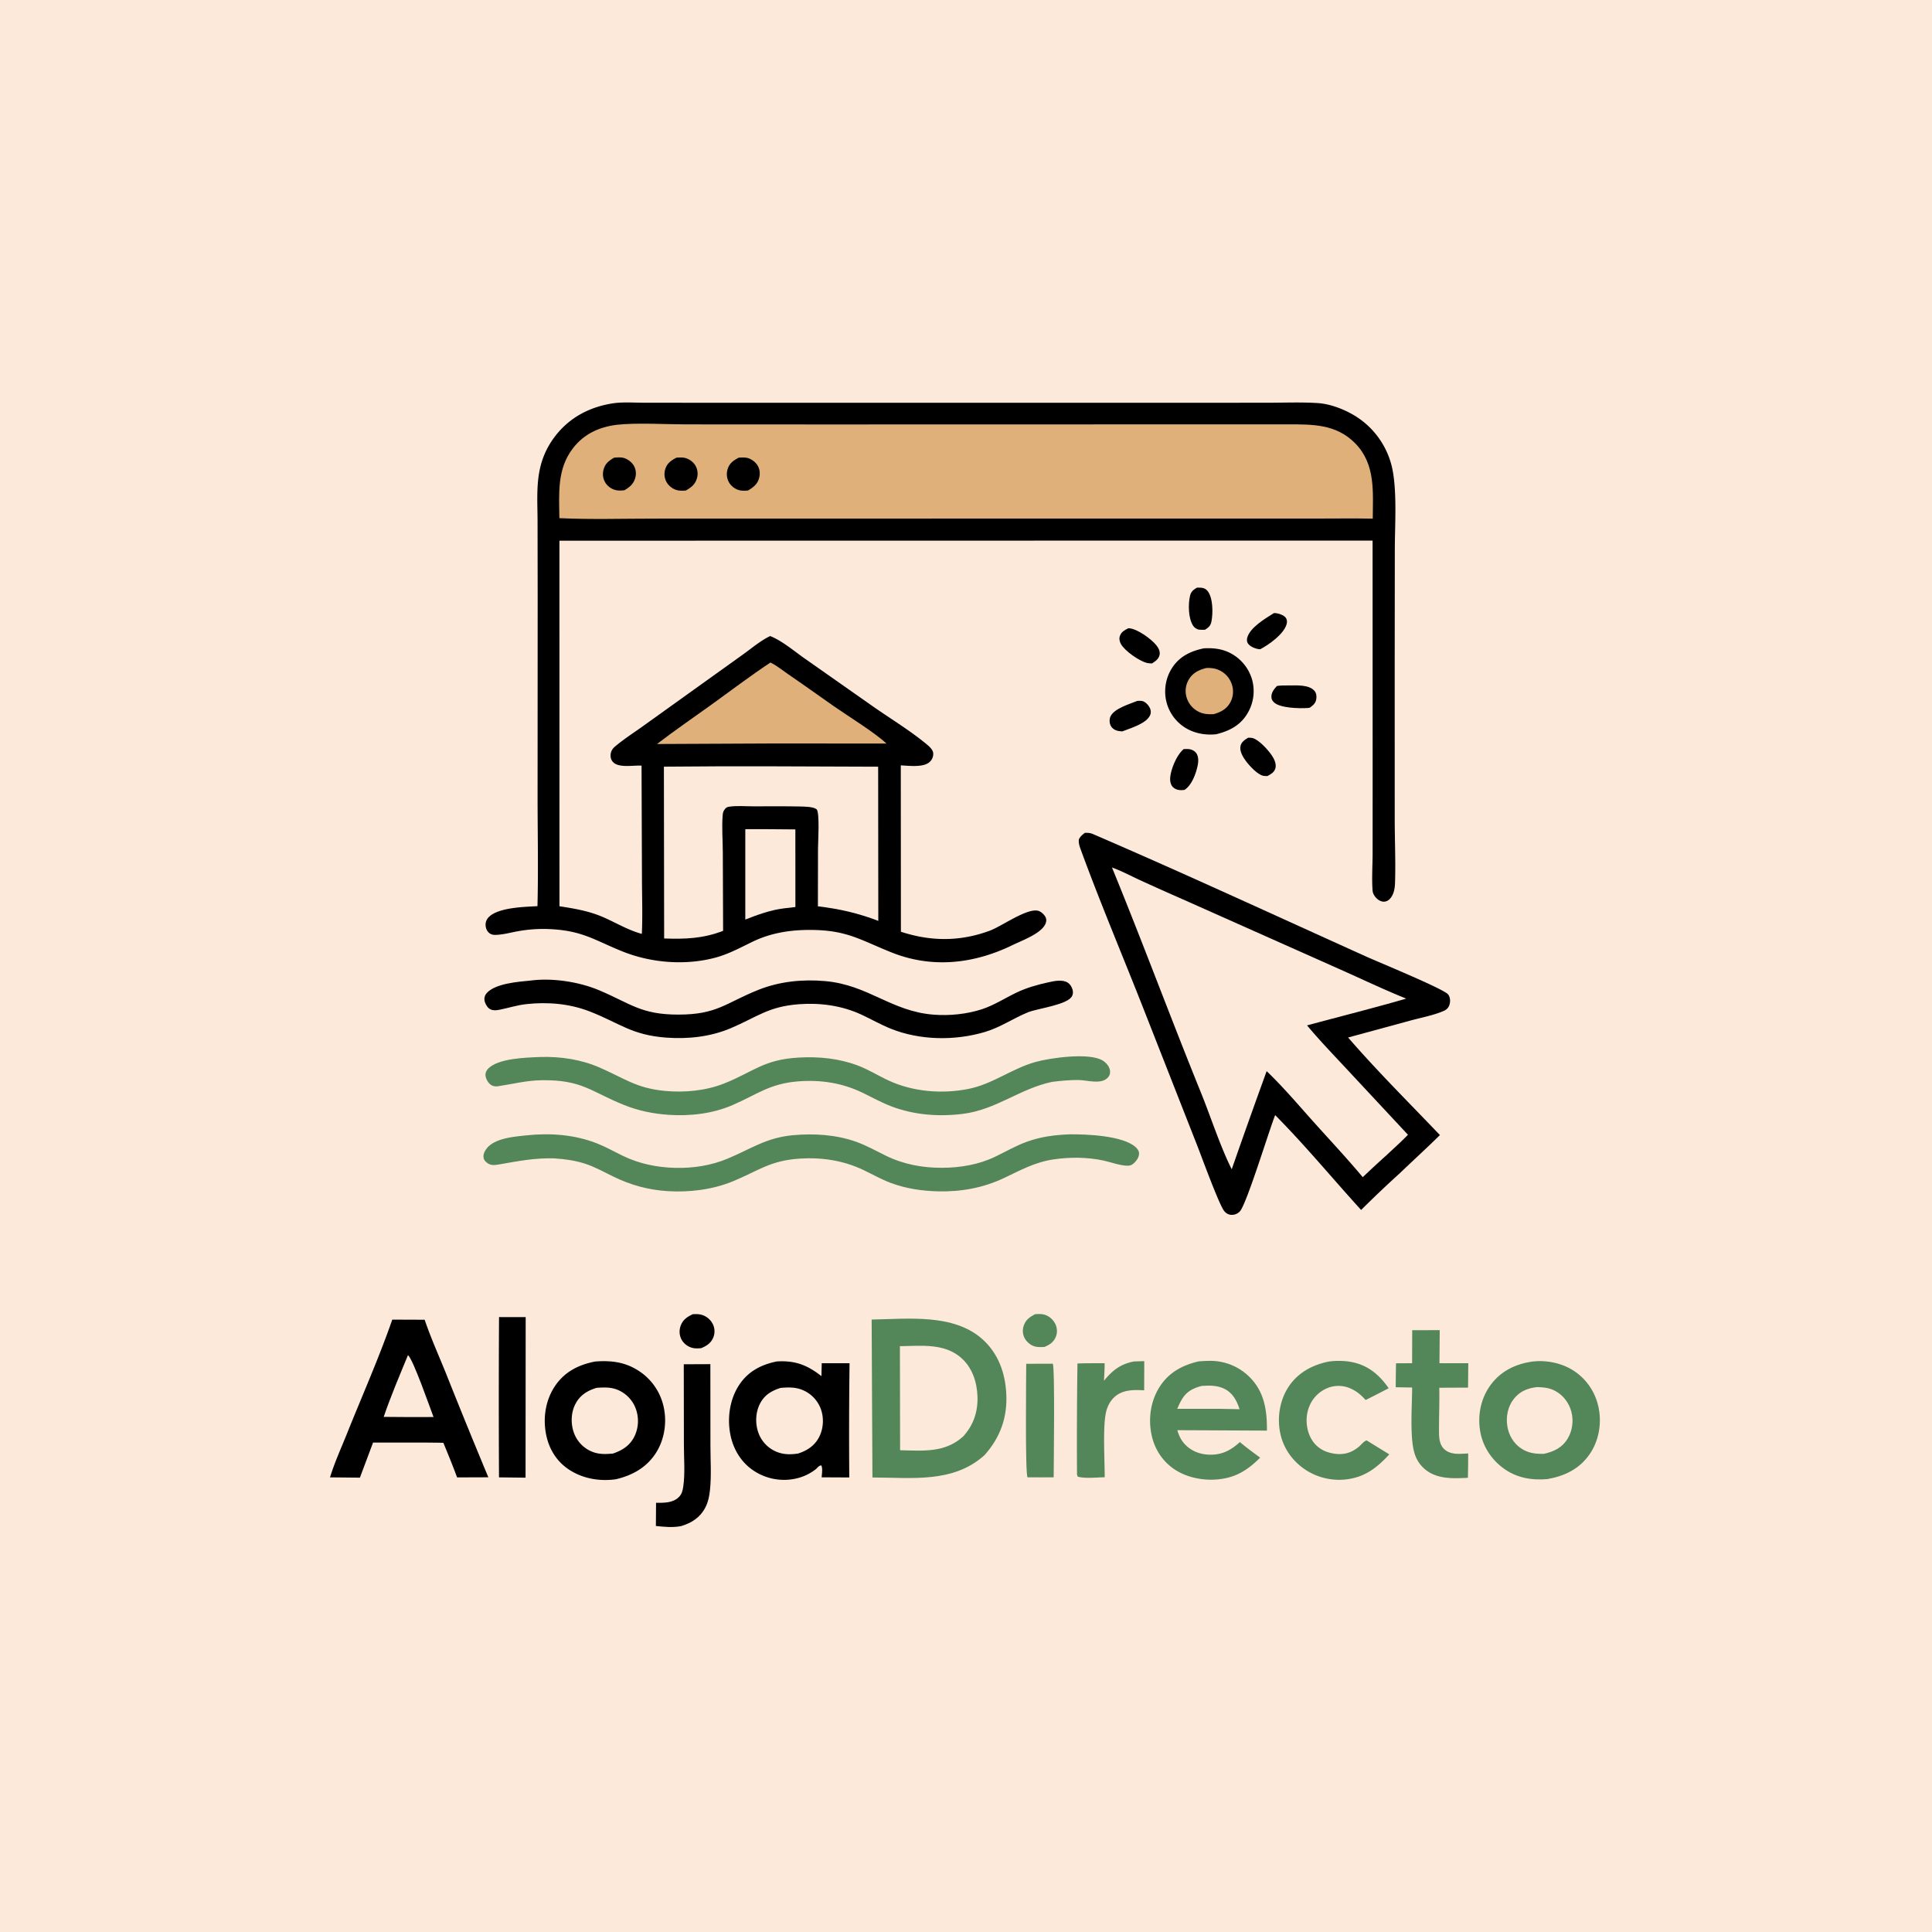<svg xmlns="http://www.w3.org/2000/svg" style="display: block;" viewBox="0 0 2048 2048" width="1024" height="1024"><path transform="translate(0,0)" fill="rgb(253,233,218)" d="M 0 0 L 2048 0 L 2048 2048 L 0 2048 L 0 0 z"></path><path transform="translate(0,0)" fill="rgb(0,0,0)" d="M 1268.89 622.893 C 1270.29 622.888 1271.68 622.884 1273.07 622.98 C 1276.01 623.183 1278.4 624.25 1280.25 626.668 C 1285.89 634.072 1285.92 649.987 1284.18 658.823 C 1283.26 663.501 1281.09 665.136 1277.29 667.571 L 1276.82 667.576 C 1274.96 667.613 1273.04 667.705 1271.19 667.464 C 1268.49 667.113 1266.05 665.387 1264.61 663.107 C 1259.62 655.187 1259.38 640.387 1261.53 631.417 C 1262.61 626.892 1265.16 625.169 1268.89 622.893 z"></path><path transform="translate(0,0)" fill="rgb(0,0,0)" d="M 1254.77 794.069 C 1256.51 794.005 1258.29 793.92 1260.03 794.074 C 1263.29 794.361 1266.72 796.045 1268.45 798.908 C 1270.61 802.496 1270.42 807.356 1269.61 811.298 C 1267.79 820.084 1263.35 832.348 1255.63 837.336 A 44.45 44.45 0 0 1 1253.59 837.539 C 1249.78 837.814 1246.03 837.073 1243.26 834.242 C 1240.58 831.504 1240.13 827.178 1240.54 823.539 C 1241.58 814.266 1247.59 800.018 1254.77 794.069 z"></path><path transform="translate(0,0)" fill="rgb(0,0,0)" d="M 1205.65 742.959 C 1207.73 742.872 1209.88 742.671 1211.88 743.435 C 1214.97 744.618 1218.5 748.702 1219.44 751.887 C 1220.12 754.187 1220.09 756.242 1219.03 758.428 C 1214.77 767.258 1198.18 771.963 1189.62 775.317 C 1188.2 775.214 1186.78 775.096 1185.38 774.839 C 1182.25 774.267 1179.2 772.453 1177.61 769.626 C 1176.03 766.834 1175.77 762.725 1177.04 759.748 C 1180.76 751.022 1197.45 746.357 1205.65 742.959 z"></path><path transform="translate(0,0)" fill="rgb(0,0,0)" d="M 1350.4 649.903 C 1351.62 649.922 1352.8 649.925 1354 650.192 C 1357.27 650.918 1361.92 652.546 1363.54 655.755 C 1364.51 657.694 1364.36 660.032 1363.74 662.047 C 1360.53 672.46 1345.15 683.344 1335.89 688.234 C 1335.42 688.195 1334.94 688.18 1334.47 688.117 C 1330.47 687.591 1325.06 685.471 1322.79 681.979 C 1321.73 680.341 1321.58 678.138 1322.05 676.265 C 1324.82 665.231 1341.29 655.646 1350.4 649.903 z"></path><path transform="translate(0,0)" fill="rgb(0,0,0)" d="M 1323.15 781.978 C 1324.67 782.026 1326.49 782.005 1327.96 782.425 C 1334.74 784.36 1344.1 794.822 1348.07 800.612 C 1350.7 804.441 1353.4 809.985 1351.88 814.746 C 1350.53 818.928 1347.07 820.723 1343.48 822.659 C 1342.33 822.665 1341.18 822.656 1340.03 822.54 C 1333.52 821.887 1324.52 811.79 1320.84 806.906 C 1317.67 802.687 1313.66 796.183 1315.02 790.597 C 1316.08 786.247 1319.64 784.19 1323.15 781.978 z"></path><path transform="translate(0,0)" fill="rgb(0,0,0)" d="M 1353.67 727.142 C 1357.95 726.491 1362.28 726.603 1366.59 726.589 C 1374.52 726.565 1387.35 725.68 1393.15 732.067 C 1395.36 734.504 1395.78 737.574 1395.36 740.722 C 1394.73 745.483 1392.09 747.528 1388.39 750.227 C 1387.68 750.33 1386.96 750.455 1386.24 750.507 C 1377.69 751.12 1356.45 750.71 1350.24 744.306 C 1348.36 742.37 1347.69 740.8 1347.75 738.095 C 1347.83 733.86 1350.86 729.996 1353.67 727.142 z"></path><path transform="translate(0,0)" fill="rgb(0,0,0)" d="M 1196.05 665.969 C 1196.45 665.985 1196.86 665.978 1197.26 666.015 C 1205.83 666.796 1220.27 677.232 1225.7 683.918 C 1228.01 686.767 1230.03 690.509 1229.18 694.301 C 1228.22 698.668 1224.71 700.972 1221.22 703.263 C 1219.49 703.252 1217.62 703.187 1215.94 702.779 C 1207.7 700.779 1192.32 690.097 1188.22 682.661 C 1186.7 679.903 1186.07 676.81 1187.27 673.779 C 1188.92 669.606 1192.31 667.915 1196.05 665.969 z"></path><path transform="translate(0,0)" fill="rgb(83,134,89)" d="M 1097.14 1393.11 C 1100.36 1392.89 1103.78 1392.66 1106.93 1393.51 C 1111.96 1394.86 1116.44 1398.82 1118.69 1403.47 C 1120.68 1407.58 1121.01 1412.54 1119.33 1416.81 C 1116.99 1422.74 1112.76 1425.51 1107.09 1427.83 C 1104.29 1428.02 1101.25 1428.07 1098.48 1427.64 C 1093.61 1426.88 1088.99 1423.31 1086.5 1419.14 C 1084.14 1415.19 1083.67 1410.29 1084.98 1405.9 C 1086.97 1399.26 1091.3 1396.24 1097.14 1393.11 z"></path><path transform="translate(0,0)" fill="rgb(0,0,0)" d="M 734.303 1393.14 C 737.836 1392.9 741.125 1392.86 744.529 1393.99 A 19.221 19.221 0 0 1 755.814 1404.02 A 17.302 17.302 0 0 1 756.181 1417.62 C 753.815 1423.68 749.025 1426.72 743.256 1429.13 C 740.027 1429.39 736.674 1429.58 733.517 1428.69 C 728.567 1427.3 724.125 1423.68 721.974 1418.99 C 719.984 1414.64 719.926 1409.76 721.563 1405.3 C 723.914 1398.89 728.378 1395.97 734.303 1393.14 z"></path><path transform="translate(0,0)" fill="rgb(83,134,89)" d="M 1115.96 1445.58 C 1118.4 1448.68 1116.95 1552.75 1116.94 1566.03 C 1107.72 1566.13 1098.49 1566.03 1089.27 1566.03 C 1086.58 1563.06 1087.83 1458.23 1087.84 1445.67 L 1115.96 1445.58 z"></path><path transform="translate(0,0)" fill="rgb(0,0,0)" d="M 528.995 1396.16 L 557.241 1396.21 L 557.112 1566.39 L 528.962 1566.06 A 15730.2 15730.2 0 0 1 528.995 1396.16 z"></path><path transform="translate(0,0)" fill="rgb(83,134,89)" d="M 1202 1443.2 L 1212.97 1442.88 L 1212.87 1473.76 A 299.48 299.48 0 0 0 1208.47 1473.58 C 1198.31 1473.26 1188.22 1474.11 1180.58 1481.67 C 1176.35 1485.86 1173.7 1491.42 1172.4 1497.19 C 1168.87 1512.86 1171.09 1548.37 1171.03 1565.98 C 1162.25 1566.05 1150.9 1567.54 1142.49 1565.35 L 1141.68 1563.25 A 5694.81 5694.81 0 0 1 1142.16 1445.38 C 1151.72 1444.95 1161.38 1445.15 1170.95 1445.08 C 1171 1451.3 1170.58 1457.5 1170.24 1463.71 C 1179.23 1452.61 1187.67 1446 1202 1443.2 z"></path><path transform="translate(0,0)" fill="rgb(0,0,0)" d="M 724.829 1446.18 L 753.014 1446.06 L 753.092 1532.46 C 753.105 1547.89 754.221 1564.08 752.616 1579.39 C 751.945 1585.8 750.738 1592.14 747.742 1597.9 C 742.155 1608.66 733.241 1614.37 721.926 1617.75 C 712.908 1619.46 704.314 1618.53 695.274 1617.61 L 695.449 1593.04 C 703.818 1593.05 712.926 1593.33 719.407 1587.16 C 722.746 1583.98 723.622 1580.35 724.274 1575.91 C 726.345 1561.82 724.974 1545.92 724.956 1531.65 L 724.829 1446.18 z"></path><path transform="translate(0,0)" fill="rgb(83,134,89)" d="M 1497 1410.09 L 1526.17 1410 L 1525.89 1445.04 L 1556.45 1445.06 L 1556.19 1470.93 L 1525.71 1471.06 C 1526.07 1487.28 1525.25 1503.45 1525.44 1519.64 C 1525.51 1525.62 1526.48 1532.14 1531.16 1536.34 C 1538.09 1542.55 1547.81 1541.11 1556.33 1540.71 L 1556.28 1552.75 L 1556.04 1566.51 A 186.299 186.299 0 0 1 1549.17 1566.83 C 1534.5 1567.34 1519.63 1566.51 1508.46 1555.61 C 1504.01 1551.27 1500.96 1545.83 1499.25 1539.88 C 1494.31 1522.74 1496.89 1489.81 1496.92 1470.83 L 1479.54 1470.53 C 1479.54 1462.07 1479.72 1453.61 1479.82 1445.16 L 1496.9 1445.07 L 1497 1410.09 z"></path><path transform="translate(0,0)" fill="rgb(0,0,0)" d="M 1276.07 687.278 C 1285.75 686.71 1295.16 687.671 1303.94 692.161 A 46.093 46.093 0 0 1 1327.2 720.191 A 45.835 45.835 0 0 1 1322.23 756.472 C 1314.59 769.14 1303.06 774.889 1289.22 778.326 C 1278.65 779.501 1267.34 777.634 1258.03 772.38 A 45.016 45.016 0 0 1 1236.42 743.813 A 46.17 46.17 0 0 1 1242.75 707.557 C 1250.71 695.574 1262.45 690.116 1276.07 687.278 z"></path><path transform="translate(0,0)" fill="rgb(224,176,123)" d="M 1278.78 708.117 C 1283.96 707.933 1288.47 708.442 1293.17 710.796 C 1299.47 713.953 1303.92 719.365 1306 726.081 C 1307.83 732.006 1307.28 738.732 1304.35 744.212 C 1300.4 751.607 1294.36 754.792 1286.58 757.036 C 1280.74 757.274 1275.44 757.047 1270.16 754.238 A 24.886 24.886 0 0 1 1257.74 738.955 A 23.867 23.867 0 0 1 1260.44 719.865 C 1264.79 712.967 1271.14 710.027 1278.78 708.117 z"></path><path transform="translate(0,0)" fill="rgb(83,134,89)" d="M 1408.76 1443.26 C 1416.35 1442.31 1424.72 1442.33 1432.25 1443.72 C 1449.97 1446.98 1462.07 1457.22 1472.06 1471.58 A 1286.47 1286.47 0 0 1 1447.64 1484.07 C 1442.97 1478.82 1437.9 1474.58 1431.4 1471.75 A 31.107 31.107 0 0 0 1406.64 1471.62 A 35.066 35.066 0 0 0 1387.61 1491.61 C 1383.72 1501.75 1384.33 1513.93 1389.18 1523.65 C 1393.03 1531.39 1399.62 1537 1407.92 1539.47 C 1420.17 1543.11 1430.71 1541.82 1440.58 1533.5 C 1442.93 1531.52 1445.11 1528.47 1447.84 1527.19 C 1448.13 1527.06 1448.43 1526.99 1448.72 1526.89 L 1472.71 1541.7 C 1461.65 1553.68 1450.33 1563.32 1434.04 1567.01 A 64.933 64.933 0 0 1 1384.51 1558.42 C 1370.59 1549.48 1360.67 1535.82 1357.19 1519.58 C 1353.58 1502.69 1356.59 1483.95 1366.27 1469.56 C 1376.26 1454.72 1391.62 1446.71 1408.76 1443.26 z"></path><path transform="translate(0,0)" fill="rgb(83,134,89)" d="M 1270.28 1443.17 C 1274.49 1442.8 1278.8 1442.57 1283.03 1442.58 A 58.562 58.562 0 0 1 1324.97 1460.11 C 1340.46 1475.85 1343.15 1495.35 1343 1516.51 L 1248.01 1516.05 C 1249.42 1521.02 1251.58 1525.84 1254.96 1529.8 C 1261.43 1537.39 1270.63 1541.37 1280.5 1541.95 C 1294.47 1542.77 1304.37 1537.78 1314.34 1528.63 C 1321.19 1534.51 1328.56 1539.78 1335.8 1545.17 C 1326.32 1554.64 1316.22 1562.39 1303.11 1566 C 1285.29 1570.91 1263.87 1568.72 1247.84 1559.33 C 1234.42 1551.46 1225.15 1538.71 1221.34 1523.71 C 1216.9 1506.27 1219.09 1486.9 1228.45 1471.41 C 1238.15 1455.35 1252.64 1447.41 1270.28 1443.17 z"></path><path transform="translate(0,0)" fill="rgb(253,233,218)" d="M 1273.91 1469.11 C 1282.24 1468.59 1290.52 1468.44 1298.16 1472.32 C 1306.88 1476.74 1311.13 1484.87 1313.99 1493.82 L 1292.06 1493.39 L 1247.92 1493.38 C 1249.43 1489.84 1251.08 1486.24 1253.08 1482.95 C 1258.05 1474.78 1264.96 1471.46 1273.91 1469.11 z"></path><path transform="translate(0,0)" fill="rgb(83,134,89)" d="M 1624.07 1443.31 C 1639.45 1441.49 1656.14 1444.87 1669.03 1453.59 C 1682.82 1462.91 1691.87 1477.19 1694.85 1493.52 C 1697.85 1509.91 1694.61 1527.79 1685.06 1541.56 C 1674.22 1557.19 1658.53 1564.73 1640.23 1567.91 C 1623.62 1569.36 1607.62 1566.59 1593.86 1556.57 C 1580.46 1546.8 1571.35 1532.49 1568.86 1516.06 C 1566.28 1499.06 1570.06 1481.59 1580.38 1467.74 C 1591.21 1453.23 1606.53 1445.96 1624.07 1443.31 z"></path><path transform="translate(0,0)" fill="rgb(253,233,218)" d="M 1629.39 1470.36 C 1636.47 1470.6 1642.6 1471.12 1648.97 1474.65 C 1657.36 1479.3 1663.29 1487.31 1665.73 1496.56 C 1668.2 1505.91 1666.87 1516.42 1661.92 1524.76 C 1656.1 1534.58 1647.44 1538.64 1636.78 1541.1 C 1627.65 1541.35 1619.61 1540.39 1611.92 1535.02 C 1604.16 1529.61 1599.33 1521.15 1597.84 1511.88 C 1596.22 1501.8 1598.29 1491.07 1604.66 1482.94 C 1611.05 1474.8 1619.37 1471.49 1629.39 1470.36 z"></path><path transform="translate(0,0)" fill="rgb(0,0,0)" d="M 630.872 1443.27 C 647.147 1442.06 661.644 1443.55 675.788 1452.35 A 60.875 60.875 0 0 1 703.379 1490.8 C 707.214 1507.37 704.498 1525.79 695.303 1540.18 C 685.435 1555.62 670.331 1563.96 652.901 1568.07 C 635.832 1570.45 618.285 1567.57 603.658 1558.16 C 590.249 1549.54 582.079 1536.3 578.948 1520.88 C 575.374 1503.29 578.205 1484.32 588.296 1469.29 C 598.503 1454.09 613.411 1446.66 630.872 1443.27 z"></path><path transform="translate(0,0)" fill="rgb(253,233,218)" d="M 632.657 1471.12 C 640.53 1470.66 647.595 1470.28 655.073 1473.42 A 34.547 34.547 0 0 1 674.03 1493.52 A 37.717 37.717 0 0 1 672.786 1522.14 C 668.011 1532.21 659.837 1537.41 649.657 1540.85 C 640.834 1541.61 633.237 1541.83 625.041 1537.68 A 34.11 34.11 0 0 1 608.003 1517.74 C 604.87 1508.18 605.382 1496.75 610.206 1487.83 C 615.182 1478.62 622.964 1473.99 632.657 1471.12 z"></path><path transform="translate(0,0)" fill="rgb(0,0,0)" d="M 415.83 1398.85 L 450.156 1398.98 C 456.701 1418.33 465.326 1437.35 472.95 1456.32 A 7021.93 7021.93 0 0 0 517.669 1565.99 L 484.523 1566.11 C 480.034 1553.75 474.991 1541.62 469.991 1529.45 C 464.422 1529.26 458.824 1529.28 453.25 1529.2 L 395.458 1529.17 L 381.51 1566.37 L 349.824 1566.06 C 354.652 1550.32 361.789 1534.72 367.918 1519.42 C 383.955 1479.39 401.689 1439.57 415.83 1398.85 z"></path><path transform="translate(0,0)" fill="rgb(253,233,218)" d="M 432.481 1436.46 C 437.996 1441.05 455.751 1492.16 459.553 1502.1 L 434.5 1502.16 L 406.738 1501.96 C 414.253 1479.89 423.602 1458.03 432.481 1436.46 z"></path><path transform="translate(0,0)" fill="rgb(0,0,0)" d="M 823.404 1443.2 C 842.899 1441.97 855.696 1446.99 870.759 1458.77 L 871.078 1445.08 L 900.552 1445.09 A 5809.44 5809.44 0 0 0 900.269 1566.16 L 871.003 1566.02 C 871.189 1562.4 872.285 1556.54 870.581 1553.34 C 868.032 1553.7 866.951 1555.42 865.116 1557.15 A 52.568 52.568 0 0 1 844.137 1567.24 A 58.095 58.095 0 0 1 799.763 1559.52 C 786.259 1550.93 777.658 1537.13 774.406 1521.63 C 770.644 1503.69 773.368 1483.54 783.55 1468.1 C 793.036 1453.71 806.931 1446.52 823.404 1443.2 z"></path><path transform="translate(0,0)" fill="rgb(253,233,218)" d="M 827.535 1471.21 C 835.545 1470.6 842.949 1470.27 850.566 1473.39 A 34.758 34.758 0 0 1 869.86 1492.91 C 873.531 1502.34 873.068 1513.72 868.564 1522.8 C 863.829 1532.34 855.857 1537.61 845.995 1540.81 C 837.996 1542.02 830.486 1542.02 822.913 1538.84 A 34.201 34.201 0 0 1 803.949 1518.83 C 800.464 1509.19 800.815 1497.59 805.409 1488.37 C 810.191 1478.76 817.749 1474.33 827.535 1471.21 z"></path><path transform="translate(0,0)" fill="rgb(0,0,0)" d="M 562.619 1039.41 C 585.489 1036.39 613.743 1040.74 634.888 1049.63 C 668.628 1063.82 679.325 1075.56 719.193 1075.52 C 760.46 1075.49 769.156 1063.14 804.058 1049.23 C 826.324 1040.35 850.702 1037.92 874.474 1039.99 C 920.569 1043.99 944.656 1072.19 990.013 1075.62 C 1006.67 1076.87 1024.8 1075.03 1040.72 1069.88 C 1053.55 1065.72 1065.39 1058 1077.55 1052.18 C 1088.11 1047.12 1099.27 1043.96 1110.67 1041.45 C 1116.57 1040.15 1123.71 1038.44 1129.59 1040.54 C 1132.81 1041.7 1134.86 1043.94 1136.23 1047.01 C 1137.48 1049.79 1137.86 1052.92 1136.49 1055.75 C 1132.01 1065.07 1101.3 1068.7 1089.97 1072.95 C 1074.18 1079.38 1060.4 1089.1 1043.89 1093.98 C 1012.12 1103.38 975.269 1102.9 944.348 1090.49 C 933.719 1086.23 923.739 1080.48 913.37 1075.65 C 892.638 1065.98 869.657 1062.83 846.959 1064.51 C 814.452 1066.93 802.651 1078.02 774.875 1089.84 C 753.21 1099.06 729.468 1101.63 706.126 1099.9 C 669.363 1097.16 657.022 1084.6 625.154 1072.2 C 603.846 1063.9 580.698 1061.93 558.078 1064.4 C 547.881 1065.51 538.977 1068.51 529.062 1070.47 C 525.501 1071.17 521.253 1071.34 518.256 1068.89 C 515.862 1066.93 513.902 1063.12 513.525 1060.06 C 513.195 1057.38 514.151 1054.71 515.937 1052.71 C 525.163 1042.39 549.75 1040.68 562.619 1039.41 z"></path><path transform="translate(0,0)" fill="rgb(83,134,89)" d="M 573.003 1120.45 C 594.154 1119.82 615.805 1123.05 635.302 1131.5 C 661.715 1142.94 674.301 1153.48 704.564 1156.38 C 725.576 1158.39 748.09 1156.31 767.803 1148.46 C 798.839 1136.11 809.371 1123.11 846.993 1121.04 C 868.154 1119.88 889.315 1121.97 909.242 1129.46 C 920.73 1133.78 931.253 1140.49 942.396 1145.6 C 968.07 1157.38 998.631 1159.77 1026.19 1154.38 C 1052.23 1149.29 1072.51 1132.77 1097.63 1125.75 C 1113.23 1121.39 1154.62 1115.49 1168.79 1124.15 C 1172.45 1126.39 1175.96 1130.26 1176.61 1134.66 C 1177 1137.3 1176.58 1139.58 1174.86 1141.71 C 1167.91 1150.35 1152.18 1144.8 1142.89 1144.84 C 1133.6 1144.87 1124.53 1145.64 1115.34 1146.81 C 1081.23 1153.92 1055.98 1176.4 1020.53 1180.76 C 995.042 1183.89 969.202 1181.98 945.083 1172.87 C 934.378 1168.82 924.261 1163.12 913.954 1158.17 C 892.458 1147.84 869.685 1144.42 845.989 1146.3 C 815.82 1148.69 802.576 1160.18 776.422 1171.48 C 755.392 1180.56 731.638 1183.29 708.916 1181.77 C 692.715 1180.69 676.795 1177.47 661.699 1171.41 C 626.148 1157.12 617.034 1144.48 574.242 1145.08 C 557.935 1145.31 543.699 1149.11 527.851 1151.48 C 524.69 1151.95 522.025 1151.42 519.504 1149.32 C 516.923 1147.16 514.598 1142.66 514.598 1139.28 C 514.599 1137.05 515.578 1134.95 517.036 1133.31 C 527.376 1121.64 558.199 1121.08 573.003 1120.45 z"></path><path transform="translate(0,0)" fill="rgb(83,134,89)" d="M 1133.91 1202.44 C 1151.63 1202.23 1189.86 1203.74 1203.65 1215.82 C 1205.75 1217.66 1207.6 1220.27 1207.44 1223.18 C 1207.24 1226.92 1204.83 1230.42 1202.15 1232.88 C 1200.19 1234.68 1198.35 1235.71 1195.6 1235.71 C 1187.5 1235.71 1178.06 1232.09 1170.13 1230.32 C 1153.05 1226.53 1133.76 1226.45 1116.47 1229.06 C 1096.82 1232.02 1081.76 1240.5 1064.12 1248.83 C 1042.09 1259.25 1018.79 1263.44 994.479 1262.87 C 977.261 1262.47 960.359 1259.98 944.184 1253.93 C 934.036 1250.13 924.539 1244.65 914.755 1240.03 C 893.747 1230.1 871.075 1226.69 847.954 1228.16 C 816.309 1230.16 804.019 1241.08 776.666 1252.32 C 755.259 1261.12 730.644 1264.1 707.64 1262.65 C 686.978 1261.35 668.334 1256.14 649.791 1247.04 C 640.241 1242.35 630.783 1237.08 620.658 1233.72 C 609.778 1230.11 598.913 1228.71 587.526 1227.91 C 566.846 1227.31 549.46 1230.81 529.314 1234.29 C 524.344 1235.15 520.143 1235.84 515.868 1232.29 C 513.811 1230.57 512.529 1228.9 512.473 1226.11 C 512.401 1222.58 514.374 1219.05 516.668 1216.49 C 518.681 1214.24 521.15 1212.44 523.811 1211.03 C 533.713 1205.8 547.001 1204.71 558.092 1203.52 C 583.173 1200.83 609.005 1202.7 632.631 1211.96 C 642.185 1215.7 651.193 1220.84 660.418 1225.31 C 677.62 1233.65 696.438 1237.48 715.491 1237.98 C 734.522 1238.48 753.651 1235.59 771.273 1228.22 C 796.271 1217.77 812.159 1205.99 840.486 1203.38 C 862.828 1201.31 886.628 1202.79 907.866 1210.44 C 918.667 1214.34 928.755 1220.04 939.047 1225.08 C 957.755 1234.25 977.736 1237.97 998.494 1237.91 C 1017.77 1237.86 1037.21 1234.64 1054.71 1226.27 C 1066.04 1220.84 1076.84 1214.49 1088.71 1210.23 C 1103.66 1204.86 1118.11 1203.04 1133.91 1202.44 z"></path><path transform="translate(0,0)" fill="rgb(83,134,89)" d="M 923.988 1398.78 C 962.428 1398.15 1010.66 1392.25 1041.34 1419.56 C 1058.07 1434.47 1065.45 1454.94 1066.68 1476.93 C 1068.1 1502.16 1060.48 1523.61 1043.75 1542.37 C 1010.68 1572.51 966.212 1566.27 924.818 1566.19 L 923.988 1398.78 z"></path><path transform="translate(0,0)" fill="rgb(253,233,218)" d="M 953.941 1427.01 C 976.146 1426.75 1000.92 1423.52 1018.93 1439.43 C 1030.54 1449.68 1035.53 1464.69 1036.15 1479.79 C 1036.81 1496.16 1032.14 1510.46 1020.99 1522.7 C 1001.59 1540.3 978.366 1537.81 954.133 1537.31 L 953.941 1427.01 z"></path><path transform="translate(0,0)" fill="rgb(0,0,0)" d="M 1150.02 882.829 C 1153.25 882.72 1155.75 882.92 1158.71 884.196 C 1255.6 925.963 1351.56 970.402 1447.74 1013.79 C 1462.25 1020.34 1527.84 1047.21 1534.76 1053.79 C 1535.65 1054.64 1536.36 1056.27 1536.68 1057.37 C 1537.59 1060.53 1537.14 1064.72 1535.37 1067.52 C 1533.91 1069.82 1532.16 1070.88 1529.68 1071.93 C 1519.12 1076.38 1506.88 1078.64 1495.82 1081.64 L 1429.04 1099.79 C 1459.85 1135.43 1493.82 1169.1 1526.37 1203.22 C 1512.31 1217.11 1497.59 1230.46 1483.33 1244.16 A 1146.51 1146.51 0 0 0 1442.85 1282.62 C 1412.44 1249.23 1383.54 1214.12 1351.73 1182.06 C 1345.31 1198.04 1321.2 1277.37 1314.13 1284.32 C 1311.66 1286.74 1308.43 1288.05 1304.94 1287.76 C 1301.94 1287.51 1299.69 1286.1 1297.8 1283.87 C 1292.52 1277.65 1273.83 1226.39 1269.32 1214.88 L 1213.06 1071.64 C 1190.93 1015.23 1167.14 959.176 1146.27 902.304 C 1144.8 898.323 1143.14 894.162 1143.62 889.876 C 1145.17 886.59 1147.2 885.044 1150.02 882.829 z"></path><path transform="translate(0,0)" fill="rgb(253,233,218)" d="M 1178.76 919.6 C 1188.6 923.071 1198.31 928.316 1207.8 932.697 A 3000 3000 0 0 0 1253.56 953.216 L 1419.14 1026.98 C 1442.95 1037.52 1466.51 1048.87 1490.66 1058.59 C 1455.81 1068.65 1420.55 1077.49 1385.53 1086.96 C 1398.64 1102.69 1413.07 1117.64 1427.02 1132.64 L 1492.49 1202.88 C 1485.14 1210.56 1477.08 1217.67 1469.34 1224.95 A 1088.86 1088.86 0 0 0 1444.58 1247.86 C 1427.95 1227.97 1410.03 1208.87 1392.71 1189.56 C 1376.43 1171.4 1360.32 1152.34 1342.7 1135.47 A 8185.92 8185.92 0 0 0 1305.69 1239.48 C 1294.15 1216.94 1282.99 1182.71 1273 1158.1 C 1240.85 1078.91 1211.17 998.681 1178.76 919.6 z"></path><path transform="translate(0,0)" fill="rgb(0,0,0)" d="M 651.155 427.344 C 661.23 426.079 672.298 426.885 682.482 426.901 L 740.983 426.958 L 943.598 426.969 L 1244.28 426.96 L 1342.75 426.93 C 1360.7 426.928 1379.02 426.146 1396.92 427.279 C 1408.86 428.034 1422.22 432.872 1432.62 438.652 A 86.896 86.896 0 0 1 1474.74 492.039 C 1481.42 516.356 1478.57 556.284 1478.57 582.675 L 1478.44 703.884 L 1478.46 867.018 C 1478.45 889.938 1479.53 913.243 1478.78 936.118 C 1478.63 940.907 1477.81 946.204 1475.22 950.338 C 1473.57 952.981 1471.16 955.321 1467.93 955.74 C 1464.66 956.164 1461.37 954.393 1459.11 952.131 C 1457 950.015 1455.22 947.086 1454.99 944.069 C 1454.03 931.316 1454.99 917.767 1455.03 904.954 L 1455.06 827.843 L 1455 573.029 L 593.013 573.161 L 593.036 851.5 L 593.046 960.667 C 608.611 963.051 624.031 965.646 638.607 971.892 C 652.753 977.953 665.369 985.887 680.376 989.954 C 681.309 970.02 680.518 949.701 680.498 929.724 L 680.069 811.597 C 672.361 811.247 663.059 812.982 655.651 811.013 C 652.514 810.179 649.959 808.677 648.354 805.743 C 646.894 803.072 646.953 799.312 648.045 796.537 C 648.822 794.561 650.143 792.886 651.756 791.515 C 661.25 783.44 672.39 776.37 682.514 769.072 L 745.646 723.809 L 788.088 693.411 C 797.173 686.874 806.3 679.062 816.404 674.248 C 829.091 679.204 842.064 690.423 853.278 698.229 L 924.432 748.181 C 942.723 761.053 962.715 773.085 980.037 787.118 C 983.396 789.839 988.996 794.042 989.253 798.519 C 989.467 802.238 988.019 805.481 985.245 807.902 C 978.487 813.798 963.394 811.679 954.881 811.32 L 954.994 987.682 C 986.752 998.089 1017.79 998.227 1049.27 986.541 C 1062.08 981.788 1088.89 962.168 1100.71 965.536 C 1103.73 966.395 1107.52 969.973 1108.6 972.871 C 1109.54 975.391 1108.97 978.062 1107.72 980.347 C 1102.35 990.147 1083.24 997.003 1073.47 1001.77 C 1032.51 1021.76 988.168 1026.85 945.064 1009.61 C 911.605 996.222 897.904 985.986 859.473 985.767 C 837.938 985.643 817.21 988.853 797.713 998.293 C 784.752 1004.57 772.396 1011.35 758.405 1015.12 C 726.682 1023.66 690.338 1020.81 659.947 1008.6 C 629.654 996.419 617.6 986.528 582.611 984.878 A 150.151 150.151 0 0 0 548.515 987.239 C 540.812 988.634 532.368 991.039 524.557 991.009 C 522.567 991.001 520.677 990.549 519.034 989.367 C 516.42 987.486 515.046 984.41 514.784 981.265 C 514.507 977.939 515.595 974.806 517.9 972.384 C 527.967 961.811 556.094 961.362 569.733 960.572 C 570.717 922.153 569.875 883.549 569.856 845.112 L 569.948 632.84 L 569.83 552.39 C 569.802 537.038 568.805 520.952 570.817 505.74 C 572.945 489.655 578.244 475.945 588.059 462.942 C 603.64 442.301 625.837 430.884 651.155 427.344 z"></path><path transform="translate(0,0)" fill="rgb(253,233,218)" d="M 790.051 878.98 C 807.73 878.795 825.443 879.116 843.124 879.199 L 843.156 961.468 L 831.231 962.87 C 816.822 964.631 803.46 969.499 790.051 974.773 L 790.051 878.98 z"></path><path transform="translate(0,0)" fill="rgb(224,176,123)" d="M 816.697 702.315 C 823.118 705.341 829.533 710.629 835.423 714.652 C 851.68 725.758 867.675 737.254 883.807 748.542 C 899.732 759.685 926.626 776.045 939.7 788.186 L 819.5 788.123 L 696.462 788.677 C 715.191 774.265 734.812 760.905 753.979 747.085 C 774.791 732.078 795.308 716.489 816.697 702.315 z"></path><path transform="translate(0,0)" fill="rgb(253,233,218)" d="M 703.76 812.696 C 779.424 811.909 855.211 812.482 930.883 812.733 L 931.039 976.166 C 909.755 967.977 889.56 963.419 867.004 960.721 L 867.116 899.5 C 867.122 893.539 869.154 860.742 865.578 857.839 C 862.222 855.113 852.815 855.009 848.335 854.912 C 831.686 854.555 814.978 854.748 798.323 854.75 C 790.102 854.75 780.805 853.884 772.755 855.178 C 771.104 855.444 770.086 855.867 768.934 857.111 C 766.972 859.229 766.321 861.046 766.084 863.898 C 765.02 876.708 766.156 890.435 766.213 903.351 L 766.523 986.728 C 745.284 994.945 726.459 995.598 704.026 994.829 L 703.76 812.696 z"></path><path transform="translate(0,0)" fill="rgb(224,176,123)" d="M 653.539 450.327 C 674.629 447.934 705.093 449.824 727.18 449.868 L 874.524 449.941 L 1364.22 449.829 C 1391.09 449.835 1416.32 449.3 1436.62 469.992 C 1458.28 492.082 1455.32 521.344 1455.18 549.787 C 1435.64 549.392 1416.05 549.681 1396.5 549.682 L 869.973 549.717 L 692.579 549.766 C 659.485 549.773 626.008 550.833 592.959 549.263 C 592.657 522.897 590.335 497.116 607.467 475.015 C 619.117 459.986 635.014 452.701 653.539 450.327 z"></path><path transform="translate(0,0)" fill="rgb(0,0,0)" d="M 651.04 485.129 C 653.89 484.965 657.152 484.627 659.97 485.152 C 664.469 485.991 668.976 489.2 671.466 492.992 C 674.017 496.877 674.647 501.725 673.489 506.195 C 671.769 512.835 667.624 516.338 661.934 519.669 C 659.028 520.057 655.637 520.192 652.766 519.531 C 648.284 518.499 644.07 515.497 641.658 511.585 A 17.393 17.393 0 0 1 639.678 498.288 C 641.344 491.556 645.289 488.454 651.04 485.129 z"></path><path transform="translate(0,0)" fill="rgb(0,0,0)" d="M 783.099 485.132 C 785.536 485.018 788.082 484.873 790.509 485.134 C 795.286 485.648 800.247 489.068 802.827 493.038 C 805.425 497.035 805.938 501.87 804.773 506.436 C 803.052 513.182 798.715 516.49 793.005 519.909 C 790.191 520.205 787.299 520.351 784.501 519.806 C 779.66 518.862 775.103 515.481 772.684 511.205 A 17.613 17.613 0 0 1 771.153 497.886 C 773.04 491.165 777.212 488.274 783.099 485.132 z"></path><path transform="translate(0,0)" fill="rgb(0,0,0)" d="M 717.023 485.166 C 720.004 484.926 723.459 484.723 726.362 485.484 C 730.793 486.646 734.981 489.697 737.265 493.689 A 17.142 17.142 0 0 1 738.792 506.973 C 736.844 513.596 732.769 516.678 727.012 519.959 C 724.428 520.182 721.547 520.289 718.982 519.856 C 713.991 519.014 709.245 515.608 706.708 511.256 A 17.287 17.287 0 0 1 705.04 497.876 C 706.928 491.207 711.176 488.26 717.023 485.166 z"></path></svg>
